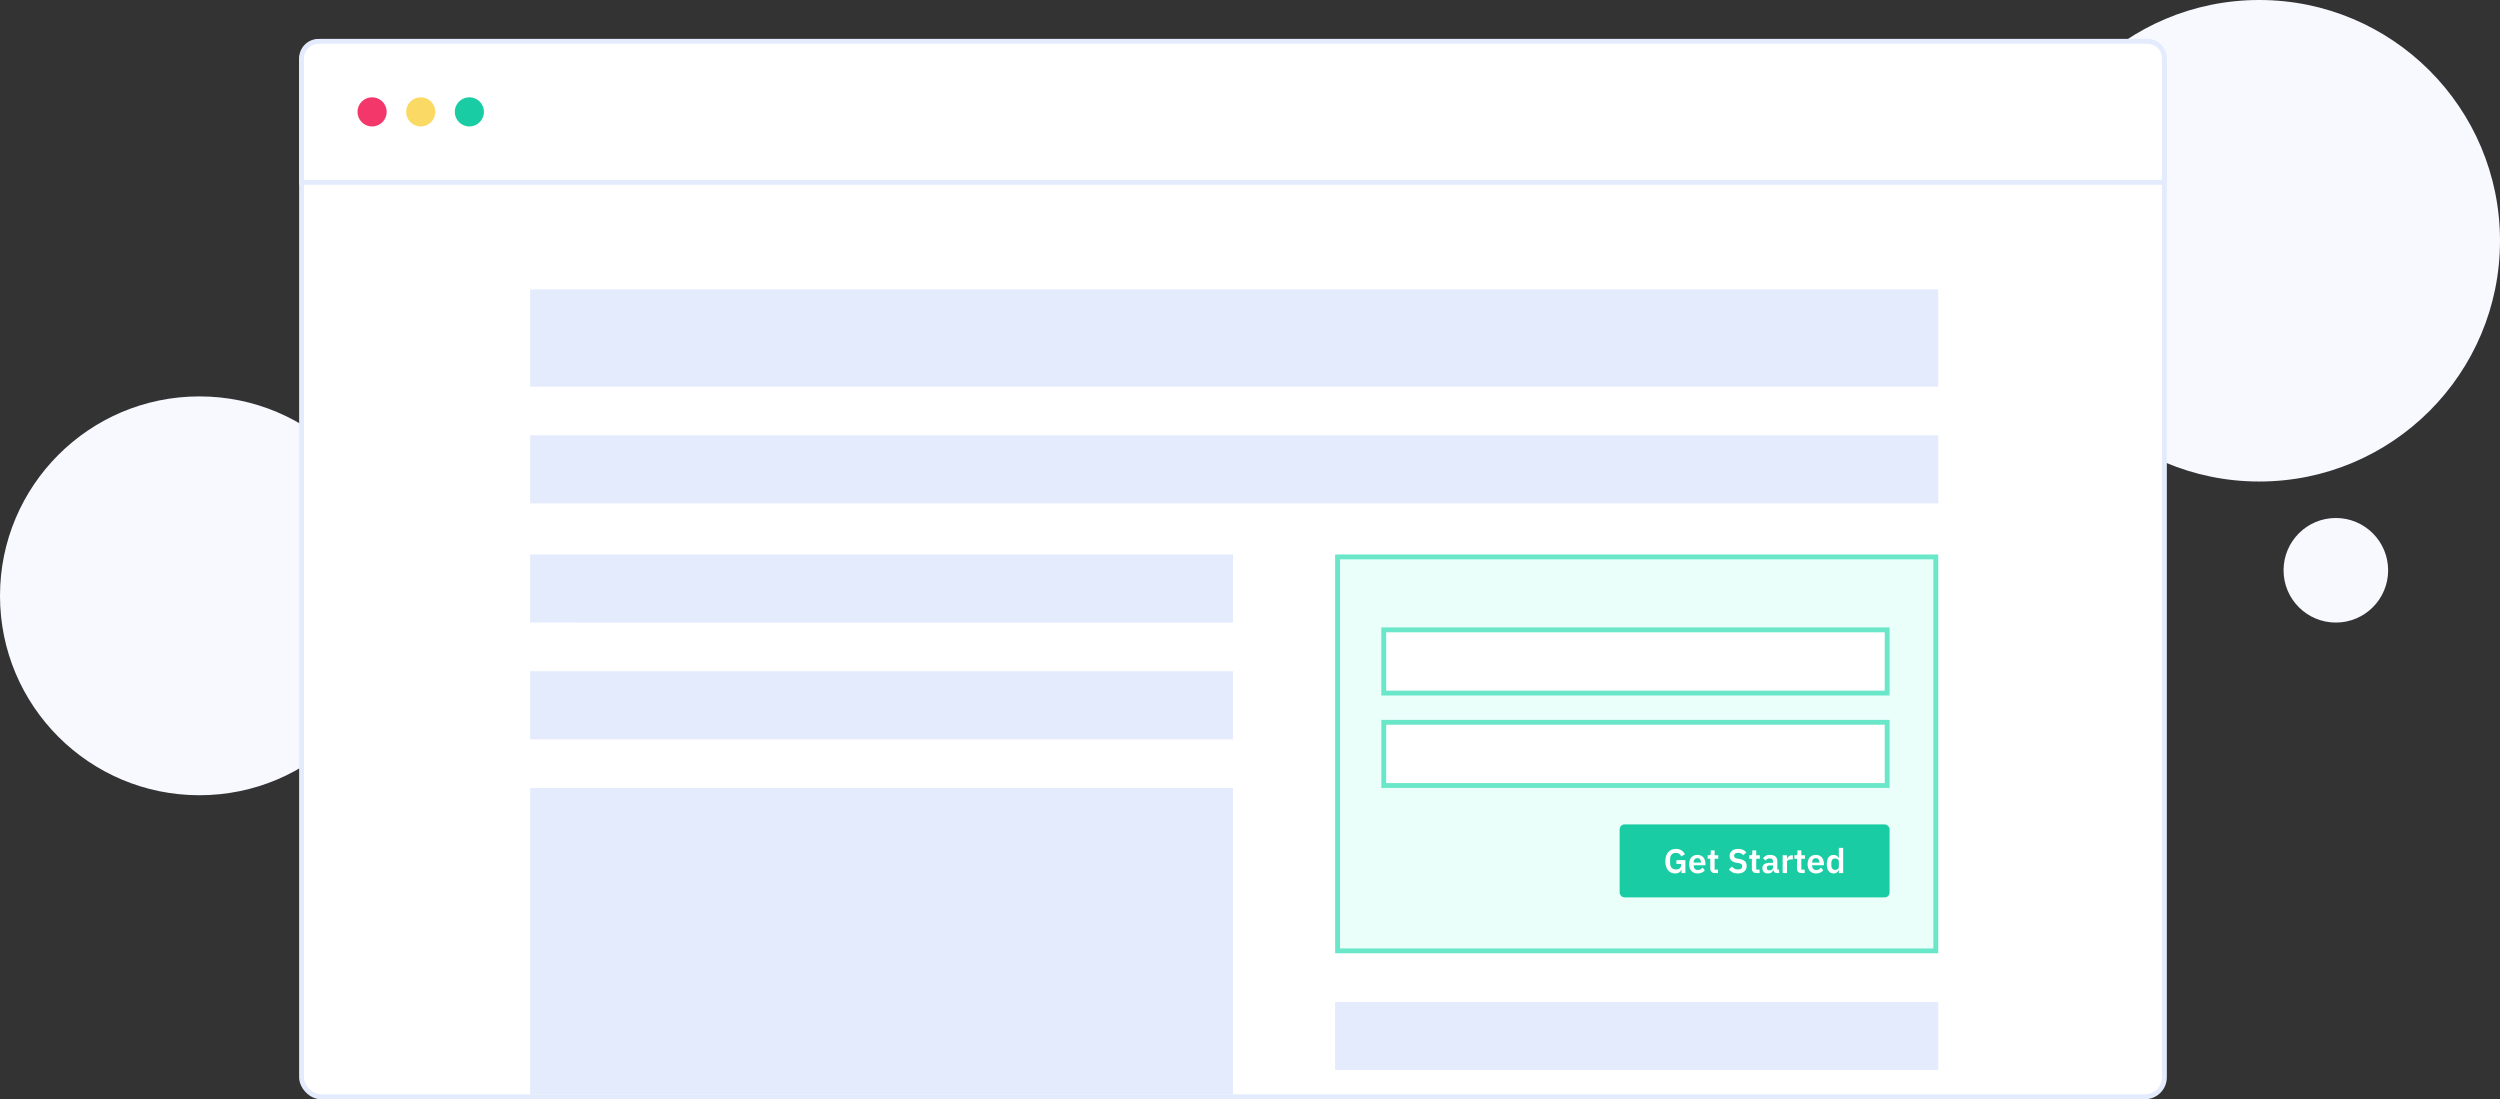 <svg width="1028" height="452" viewBox="0 0 1028 452" xmlns="http://www.w3.org/2000/svg"><rect x="0" y="0" width="1028" height="452" fill="#333333" stroke="none"/><g id="Page-1" fill="none" fill-rule="evenodd"><g id="sign-up-forms" transform="translate(-133 -581)"><g id="hero-graphic" transform="translate(133 581)"><circle id="Oval" fill="#F7F9FF" fill-rule="nonzero" cx="82" cy="245" r="82"/><circle id="Oval" fill="#F7F9FF" fill-rule="nonzero" cx="960.5" cy="234.5" r="21.5"/><circle id="Oval" fill="#F7F9FF" fill-rule="nonzero" cx="929" cy="99" r="99"/><g id="Group-24" transform="translate(123 16)"><g id="Assets-/-Browser-/-Large"><rect id="Rectangle-45" stroke="#E3EBFC" stroke-width="2" fill="#FFF" x="1" y="1" width="766" height="434" rx="8"/><path d="M1 59h766V8c0-3.866-3.134-7-7-7H8C4.134 1 1 4.134 1 8v51z" id="Rectangle-45-Copy" stroke="#E3EBFC" stroke-width="2" fill="#FFF"/><g id="Group" transform="translate(24 24)" fill-rule="nonzero"><circle id="Oval" fill="#F3376B" cx="6" cy="6" r="6"/><circle id="Oval-Copy" fill="#FBD965" cx="26" cy="6" r="6"/><circle id="Oval-Copy-2" fill="#19CCA3" cx="46" cy="6" r="6"/></g></g><path id="Rectangle-24" fill="#E3EBFC" fill-rule="nonzero" d="M95 308h289v126H95zM95 103h579v40H95zM95 163h579v28H95zM95 212h289v28H95zM426 396h248v28H426zM95 260h289v28H95z"/><g id="Group-11" transform="translate(426 212)" fill-rule="nonzero"><path id="Rectangle-24-Copy" stroke="#6AE6C9" stroke-width="2" fill="#EBFFFA" d="M1 1h246v162H1z"/><path id="Rectangle-2" stroke="#6AE6C9" stroke-width="2" fill="#FFF" d="M20 69h207v26H20z"/><rect id="Rectangle-2" fill="#19CCA3" x="117" y="111" width="111" height="30" rx="2"/><path d="M20 31v26h207V31H20z" id="Rectangle-2" stroke="#6AE6C9" stroke-width="2" fill="#FFF"/></g></g><path d="M691.435 357.488h-.056c-.084.476-.348.875-.791 1.197-.443.322-1.034.483-1.771.483-.579 0-1.113-.107-1.603-.322-.49-.215-.915-.534-1.274-.959-.359-.425-.642-.95-.847-1.575-.205-.625-.308-1.349-.308-2.17s.105-1.547.315-2.177c.21-.63.506-1.16.889-1.589.383-.429.84-.756 1.372-.98.532-.224 1.125-.336 1.778-.336.877 0 1.624.191 2.24.574.616.383 1.101.933 1.456 1.652l-1.498.882c-.177-.42-.441-.77-.791-1.05-.35-.28-.819-.42-1.407-.42-.728 0-1.309.222-1.743.665-.434.443-.651 1.099-.651 1.967v1.568c0 .859.219 1.512.658 1.96.439.448 1.027.672 1.764.672.289 0 .56-.035.812-.105.252-.07.471-.175.658-.315.187-.14.336-.313.448-.518.112-.205.168-.448.168-.728v-.63h-1.918v-1.554h3.696V359h-1.596v-1.512zm6.58 1.68c-.541 0-1.024-.091-1.449-.273-.425-.182-.784-.439-1.078-.77-.294-.331-.52-.733-.679-1.204s-.238-1.001-.238-1.589c0-.579.077-1.101.231-1.568s.376-.866.665-1.197c.289-.331.644-.588 1.064-.77.42-.182.896-.273 1.428-.273.569 0 1.064.098 1.484.294.42.196.765.462 1.036.798s.474.726.609 1.169c.135.443.203.917.203 1.421v.588h-4.858v.182c0 .532.149.959.448 1.281.299.322.742.483 1.33.483.448 0 .814-.093 1.099-.28.285-.187.539-.425.763-.714l.966 1.078c-.299.42-.707.749-1.225.987-.518.238-1.118.357-1.799.357zm-.028-6.3c-.476 0-.854.159-1.134.476-.28.317-.42.728-.42 1.232v.112h2.996v-.126c0-.504-.124-.912-.371-1.225-.247-.313-.604-.469-1.071-.469zm7.168 6.132c-.616 0-1.085-.161-1.407-.483-.322-.322-.483-.782-.483-1.379v-4.018h-1.078v-1.428h.56c.271 0 .455-.063.553-.189.098-.126.147-.315.147-.567v-1.246h1.61v2.002h1.498v1.428h-1.498v4.452h1.386V359h-1.288zm9.408.168c-.84 0-1.552-.149-2.135-.448-.583-.299-1.085-.691-1.505-1.176l1.246-1.204c.336.392.712.691 1.127.896.415.205.875.308 1.379.308.569 0 .999-.124 1.288-.371s.434-.581.434-1.001c0-.327-.093-.593-.28-.798-.187-.205-.537-.355-1.05-.448l-.924-.14c-1.951-.308-2.926-1.255-2.926-2.842 0-.439.082-.835.245-1.19.163-.355.399-.658.707-.91.308-.252.679-.446 1.113-.581.434-.135.926-.203 1.477-.203.737 0 1.381.121 1.932.364.551.243 1.022.602 1.414 1.078l-1.26 1.19c-.243-.299-.537-.541-.882-.728-.345-.187-.779-.28-1.302-.28-.532 0-.931.1-1.197.301-.266.201-.399.483-.399.847 0 .373.107.649.322.826.215.177.56.308 1.036.392l.91.168c.989.177 1.72.492 2.191.945.471.453.707 1.085.707 1.897 0 .467-.082.889-.245 1.267-.163.378-.401.705-.714.98-.313.275-.695.488-1.148.637-.453.149-.973.224-1.561.224zm7.686-.168c-.616 0-1.085-.161-1.407-.483-.322-.322-.483-.782-.483-1.379v-4.018h-1.078v-1.428h.56c.271 0 .455-.063.553-.189.098-.126.147-.315.147-.567v-1.246h1.61v2.002h1.498v1.428h-1.498v4.452h1.386V359h-1.288zm8.33 0c-.392 0-.702-.114-.931-.343-.229-.229-.371-.534-.427-.917h-.084c-.121.476-.369.833-.742 1.071-.373.238-.835.357-1.386.357-.747 0-1.321-.196-1.722-.588-.401-.392-.602-.915-.602-1.568 0-.756.271-1.318.812-1.687.541-.369 1.311-.553 2.31-.553h1.246v-.532c0-.411-.107-.728-.322-.952-.215-.224-.56-.336-1.036-.336-.42 0-.758.091-1.015.273-.257.182-.474.399-.651.651l-1.064-.952c.271-.42.63-.758 1.078-1.015.448-.257 1.041-.385 1.778-.385.989 0 1.741.224 2.254.672s.77 1.092.77 1.932v3.444h.728V359h-.994zm-2.968-1.134c.401 0 .742-.089 1.022-.266.28-.177.42-.439.42-.784v-.966h-1.148c-.933 0-1.4.299-1.4.896v.238c0 .299.096.52.287.665.191.145.464.217.819.217zm5.418 1.134v-7.308h1.792v1.512h.07c.047-.196.119-.385.217-.567.098-.182.226-.343.385-.483s.348-.252.567-.336c.219-.084.474-.126.763-.126h.392v1.694h-.56c-.607 0-1.064.089-1.372.266-.308.177-.462.467-.462.868V359h-1.792zm7.784 0c-.616 0-1.085-.161-1.407-.483-.322-.322-.483-.782-.483-1.379v-4.018h-1.078v-1.428h.56c.271 0 .455-.063.553-.189.098-.126.147-.315.147-.567v-1.246h1.61v2.002h1.498v1.428h-1.498v4.452h1.386V359h-1.288zm5.908.168c-.541 0-1.024-.091-1.449-.273-.425-.182-.784-.439-1.078-.77-.294-.331-.52-.733-.679-1.204s-.238-1.001-.238-1.589c0-.579.077-1.101.231-1.568s.376-.866.665-1.197c.289-.331.644-.588 1.064-.77.42-.182.896-.273 1.428-.273.569 0 1.064.098 1.484.294.42.196.765.462 1.036.798s.474.726.609 1.169c.135.443.203.917.203 1.421v.588h-4.858v.182c0 .532.149.959.448 1.281.299.322.742.483 1.33.483.448 0 .814-.093 1.099-.28.285-.187.539-.425.763-.714l.966 1.078c-.299.42-.707.749-1.225.987-.518.238-1.118.357-1.799.357zm-.028-6.3c-.476 0-.854.159-1.134.476-.28.317-.42.728-.42 1.232v.112h2.996v-.126c0-.504-.124-.912-.371-1.225-.247-.313-.604-.469-1.071-.469zm9.422 4.914h-.07c-.131.42-.378.756-.742 1.008-.364.252-.789.378-1.274.378-.924 0-1.631-.331-2.121-.994-.49-.663-.735-1.61-.735-2.842 0-1.223.245-2.163.735-2.821.49-.658 1.197-.987 2.121-.987.485 0 .91.124 1.274.371.364.247.611.581.742 1.001h.07v-4.256h1.792V359h-1.792v-1.218zm-1.512-.098c.429 0 .789-.103 1.078-.308.289-.205.434-.499.434-.882v-2.324c0-.355-.145-.639-.434-.854-.289-.215-.649-.322-1.078-.322-.467 0-.842.156-1.127.469-.285.313-.427.73-.427 1.253v1.26c0 .523.142.938.427 1.246.285.308.66.462 1.127.462z" id="Get-Started" fill="#FFF"/></g></g></g></svg>
